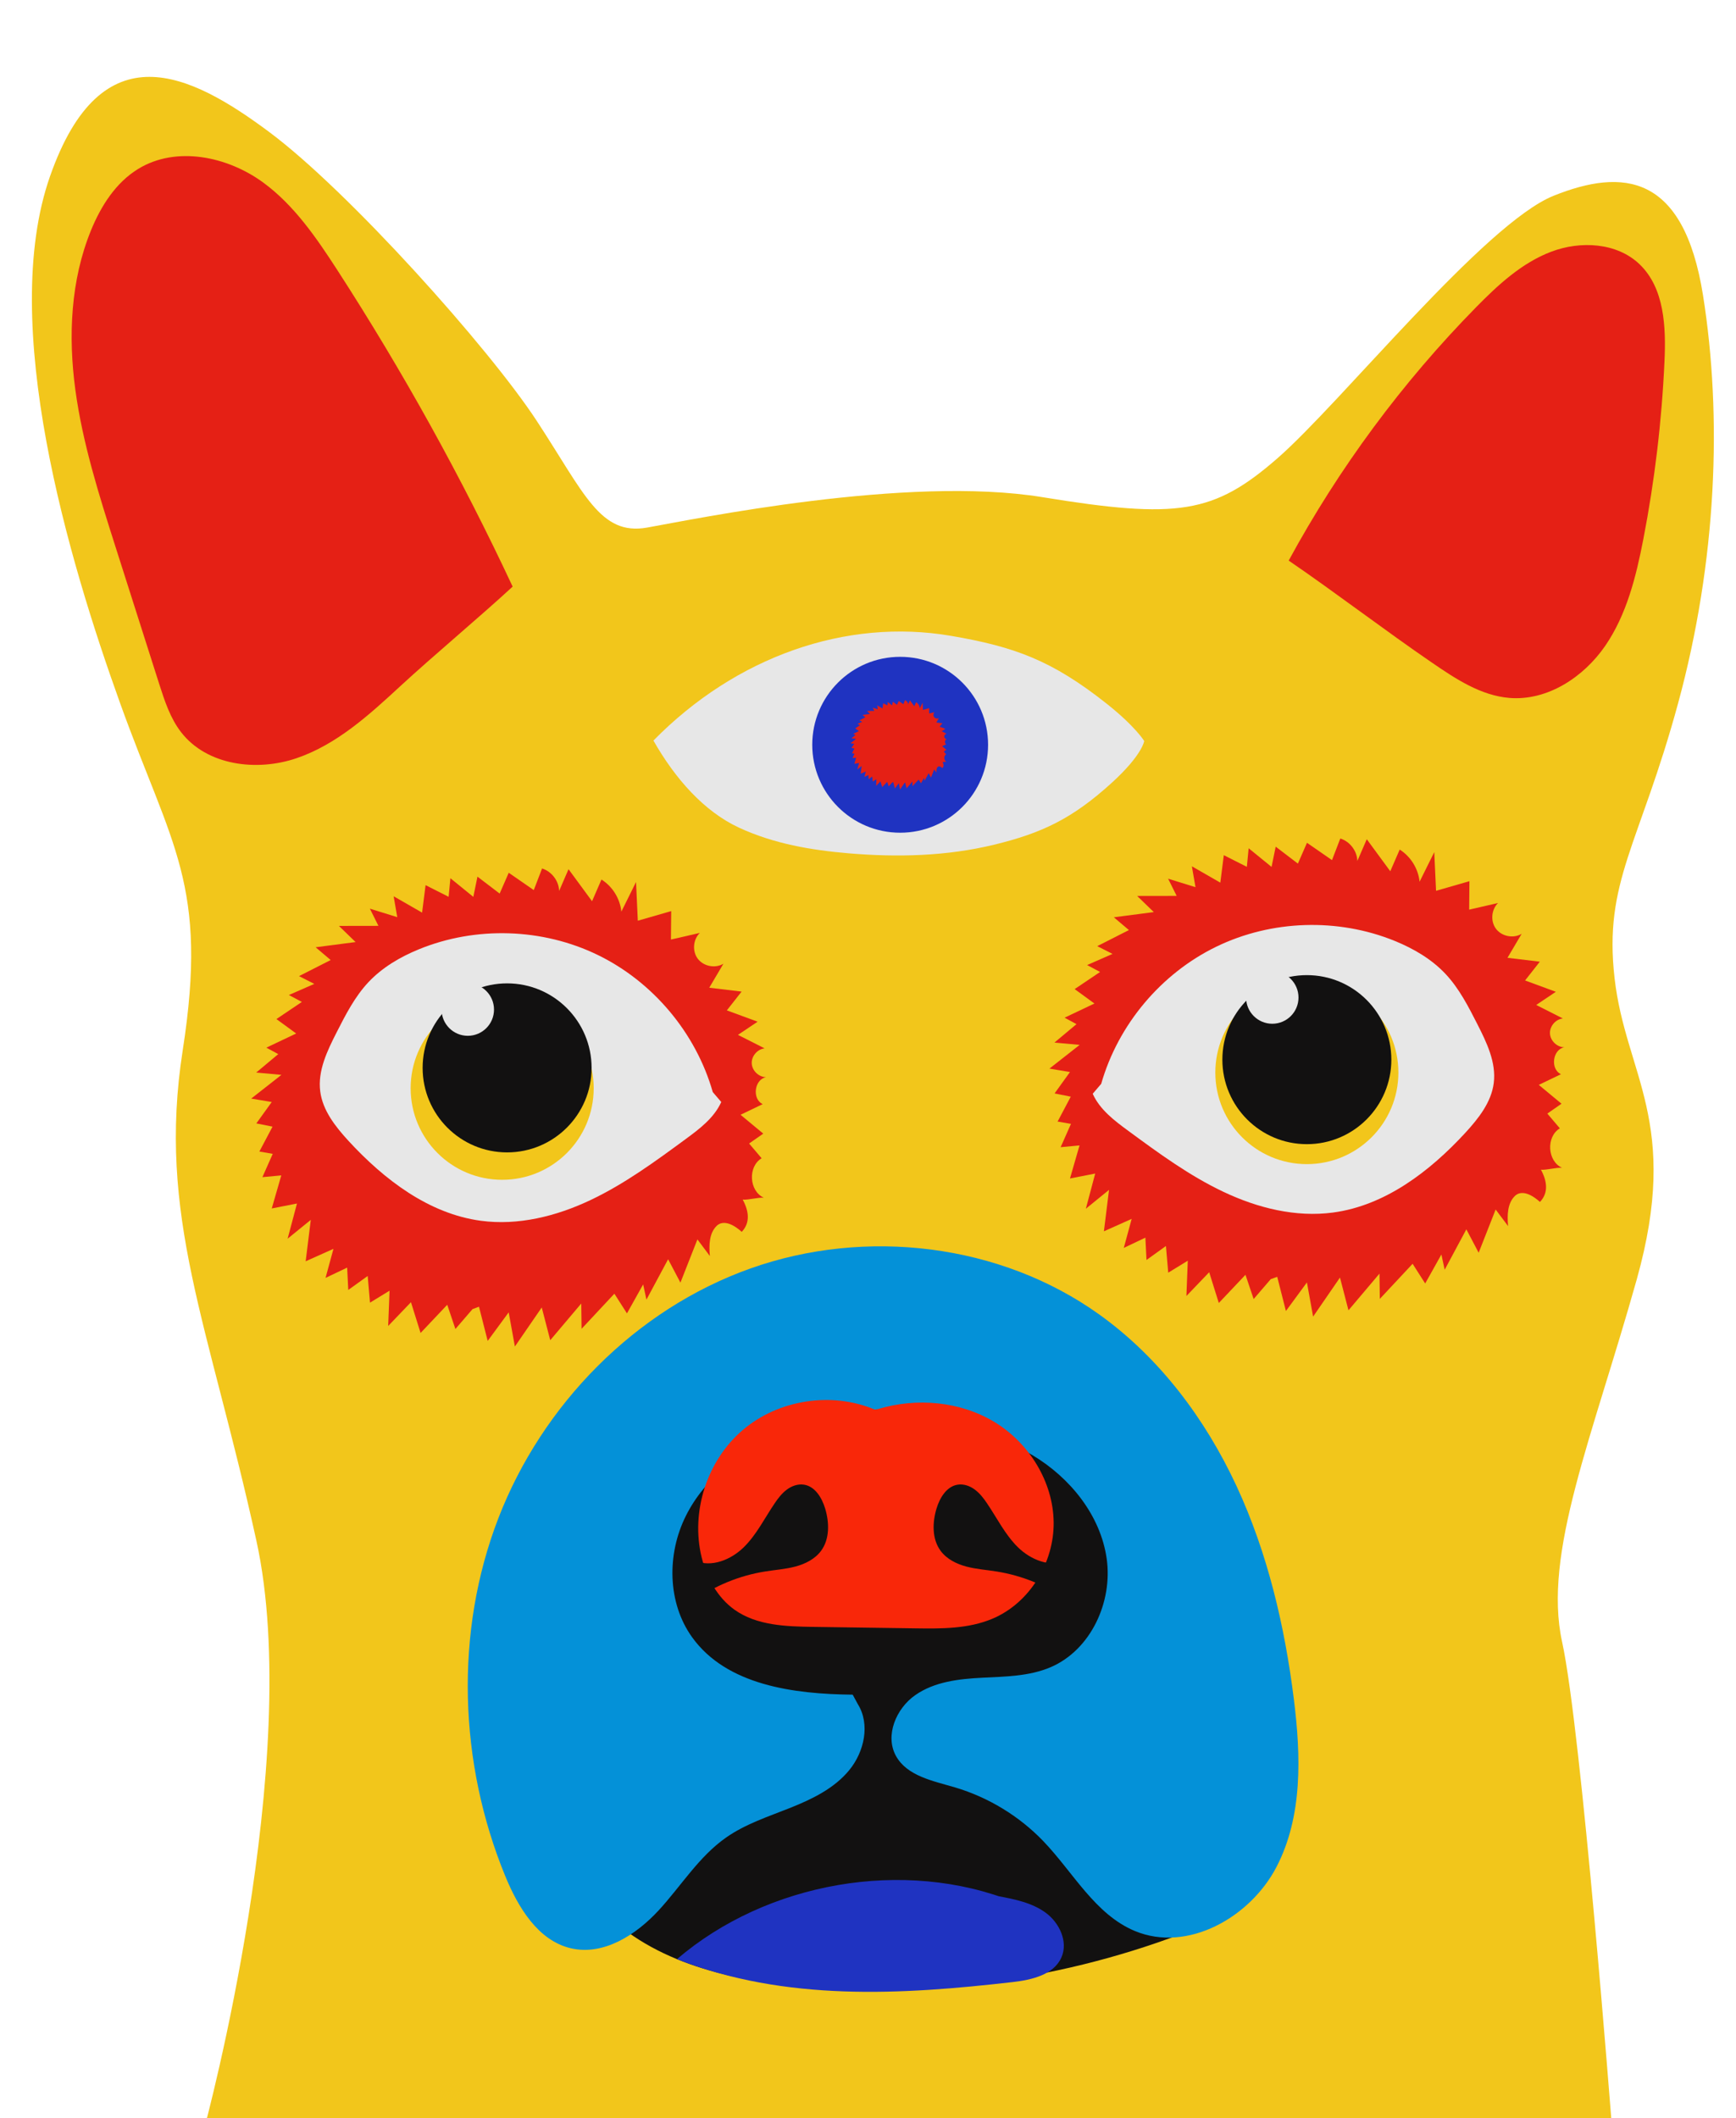 <?xml version="1.0" encoding="UTF-8"?> <svg xmlns="http://www.w3.org/2000/svg" xmlns:xlink="http://www.w3.org/1999/xlink" version="1.1" id="Слой_1" x="0px" y="0px" viewBox="0 0 2636.3 3215.3" style="enable-background:new 0 0 2636.3 3215.3;" xml:space="preserve"> <style type="text/css"> .st0{fill:#F2C61B;} .st1{fill:#121111;} .st2{fill:#0491D8;} .st3{fill:#E52015;} .st4{fill:#E7E7E7;} .st5{fill:#1F33C1;} .st6{fill:#F92709;} </style> <g> <g> <path id="SVGID_8_" class="st0" d="M311,3227.9c0,0,151.1-558.1,78.4-888.8s-151.1-493-111.9-744.9s-16.8-309-95.1-526.7 S-2.5,491.6,75.9,267.8S289,111.1,409.1,200.6s332.8,326.8,405.6,437.7s96.5,175.2,167.9,162.6c71.4-12.6,394.6-79.8,600.3-46.2 s260.3,25.2,356.8-58.8c96.5-84,314.8-356.8,419.8-398.8c104.9-42,197.3-33.6,226.7,151.1c29.4,184.7,21,403.2-37.8,619.3 c-58.8,216-113.3,270.6-96.5,417.5s100.7,218.3,33.6,457.5c-67.2,239.3-142.7,415.6-113.3,549.9c29.4,134.3,75.6,735.4,75.6,735.4 "></path> <g> <path class="st1" d="M1830.9,2921.3c-193,79.7-405.2,112.3-613.2,94.4c-114.3-9.9-235.4-39.3-311.5-125.1 c-71.3-80.3-89.4-198.3-66.7-303.2c22.7-105,81.5-198.8,148.8-282.5c55.8-69.3,120.1-134.7,200.9-171.9 c106.4-49,231.5-43.6,343.2-8.4c82.2,25.9,163.3,71,206.3,145.7c31.8,55.4,39.4,121,46.2,184.5c13.5,124,26.9,248,40.4,372"></path> </g> <g> <path class="st2" d="M1294.9,2572.6c-89.7-0.9-191.4-14.3-243.8-87.1c-37.8-52.5-38.5-126.6-9.5-184.4 c28.9-57.9,84-100,144.7-122.4s126.8-26.4,191.4-22c66.3,4.5,133.5,18.4,190.5,52.5c57,34.2,103,91,112.4,156.8 c9.4,65.8-24,138.7-85.1,164.9c-32.5,13.9-68.9,14.2-104.3,16s-72.3,6.1-101.3,26.4c-29,20.2-46.4,61.3-29.3,92.3 c16.9,30.6,56.3,37.9,89.8,47.8c50.7,15.1,97.4,43.5,134,81.6c45.4,47.3,78.5,111.2,139.1,136.4c79.9,33.2,175.3-20.7,215.1-97.5 c39.8-76.8,37-168.3,26.3-254.1c-13.9-111.4-39.8-222.1-87.1-323.9c-47.3-101.8-116.8-194.7-208-260.1 c-150.6-108.1-355.5-132.3-530.2-70.2c-174.7,62.1-316.2,206.5-382.9,379.4s-59.9,371.3,10.5,542.8 c19.6,47.7,49.9,98.4,100.2,109.9c49.2,11.2,98.3-20.3,132.6-57.4c34.2-37.1,61.2-81.8,102.6-110.8 c29.4-20.6,64.1-31.8,97.5-45.1s67-29.6,89.7-57.4s31.9-69.5,12.9-100"></path> </g> <g> <path class="st3" d="M778.5,890.5c-50.2,46.3-120.6,105-170.8,151.3c-47.1,43.5-96.2,88.2-156.8,109 c-60.7,20.9-136.6,11.5-175.9-39.3c-16.6-21.4-25.1-47.9-33.4-73.7c-22.1-69.3-44.2-138.7-66.3-208 c-24.9-78.2-49.9-156.9-60.9-238.2s-7.2-166.3,23.9-242.2c15.1-36.8,37.6-72.3,71.6-93c57.7-35.3,135.7-19.1,190.2,21 c46.8,34.4,80.3,83.5,111.9,132.2C611.6,563.5,700.8,724.3,778.5,890.5"></path> </g> <g> <path class="st3" d="M727.4,1983.7c4.4,17.3,8.8,34.6,13.2,51.9c10.6-14.5,21.2-28.9,31.9-43.4c3.1,17.3,6.3,34.6,9.4,51.9 c13.6-19.8,27.2-39.5,40.8-59.3c4.3,16.6,8.6,33.1,12.9,49.7c15.7-18.6,31.4-37.1,47.1-55.7c0.2,12.8,0.3,25.6,0.5,38.4 c16.6-17.8,33.2-35.6,49.8-53.3c6.4,10,12.8,20,19.1,29.9c8.2-14.7,16.4-29.3,24.6-44c1.7,7.7,3.3,15.4,5,23.1 c11-20.4,21.9-40.8,32.9-61.3c6.2,11.8,12.5,23.7,18.7,35.5c8.6-21.9,17.2-43.7,25.8-65.6c6.3,8.4,12.6,16.8,18.9,25.2 c-1.5-16.3-1.2-35,10.8-46.2c3.3-3.1,14.9-10.8,37.6,9.5c13.4-14,10.7-31.8,1.5-48.9c8.7,0.7,23.3-3.6,32-2.9 c-22.4-10.2-24.4-47.3-3.3-59.9c-6.3-7.5-12.7-15-19-22.4c7.2-5,14.3-10,21.5-15c-11.5-9.5-23-19-34.5-28.6 c11.2-5.4,22.4-10.8,33.7-16.2c-16.6-7.6-12.8-37.7,5.2-40.9c-11.1,0-21.3-9.7-21.9-20.8c-0.6-11.1,8.6-21.8,19.6-22.9 c-13.5-6.8-27-13.7-40.5-20.5c9.9-6.7,19.9-13.3,29.8-20c-15.6-5.7-31.1-11.5-46.7-17.2c7.5-9.5,14.9-19,22.4-28.5 c-16.4-2-32.7-3.9-49.1-5.9c7.2-12.1,14.3-24.3,21.5-36.4c-12.3,7.4-30,4.1-38.8-7.4c-8.8-11.4-7.4-29.4,3-39.4 c-14.6,3.4-29.3,6.7-43.9,10.1c0.1-14.4,0.2-28.8,0.4-43.2c-16.9,4.9-33.8,9.7-50.7,14.6c-0.9-19.6-1.8-39.1-2.7-58.7 c-7.4,15-14.8,30-22.3,44.9c-2-19.7-13.4-38.2-30.2-48.7c-4.8,11-9.5,21.9-14.3,32.9c-11.9-16.2-23.8-32.4-35.7-48.6 c-4.8,11-9.5,22-14.3,33c-0.4-15.2-11.3-29.6-25.9-34.1c-4.2,10.9-8.4,21.9-12.6,32.8c-12.7-8.8-25.3-17.6-38-26.3 c-4.6,10.5-9.2,21.1-13.8,31.6c-11.2-8.6-22.5-17.2-33.7-25.7c-2.1,10.2-4.2,20.5-6.3,30.7c-11.6-9.4-23.2-18.9-34.8-28.3 c-0.9,9.4-1.8,18.8-2.7,28.2c-11.7-5.9-23.3-11.8-35-17.7c-1.8,13.9-3.5,27.8-5.3,41.7c-14.4-8.3-28.8-16.5-43.2-24.8 c1.8,10.6,3.7,21.1,5.5,31.7c-13.9-4.3-27.8-8.6-41.6-12.9c4.3,8.7,8.7,17.4,13,26.1c-20,0-40,0-60,0.1 c8.4,8.2,16.9,16.3,25.3,24.5c-20.2,2.6-40.5,5.3-60.7,7.9c7.6,6.5,15.3,12.9,22.9,19.4c-16,8.1-32.1,16.3-48.1,24.4 c7.7,3.9,15.5,7.9,23.2,11.8c-12.9,5.6-25.7,11.3-38.6,16.9c6.6,3.5,13.1,7,19.7,10.5c-12.9,8.7-25.7,17.4-38.6,26 c10,7.3,20,14.6,30,21.9c-15.1,7.2-30.2,14.4-45.3,21.5c6,3.3,12,6.6,18.1,9.8c-11.2,9.3-22.3,18.7-33.5,28 c12.8,1.2,25.5,2.3,38.3,3.5c-15.3,12-30.6,24-45.9,36c10.4,1.7,20.8,3.5,31.2,5.2c-7.8,10.8-15.6,21.6-23.4,32.5 c8.2,1.6,16.4,3.3,24.6,4.9c-6.7,12.6-13.3,25.2-20,37.8c6.8,1.2,13.5,2.3,20.3,3.5c-5.2,11.8-10.5,23.6-15.7,35.4 c9.6-0.9,19.1-1.8,28.7-2.7c-4.8,16.7-9.7,33.5-14.5,50.2c12.8-2.5,25.5-5,38.3-7.5c-4.7,17.8-9.4,35.6-14.2,53.4 c11.7-9.5,23.4-19.1,35.2-28.6c-2.6,21-5.2,41.9-7.8,62.9c14.1-6.3,28.1-12.6,42.2-18.9c-4,14.7-8,29.4-12,44.1 c10.9-5.2,21.9-10.4,32.8-15.6c0.6,11.3,1.1,22.6,1.7,33.9c9.8-7.1,19.7-14.1,29.5-21.2c1.2,13.5,2.3,27,3.5,40.5 c9.9-6.1,19.8-12.1,29.7-18.2c-0.7,17.9-1.4,35.7-2.1,53.6c11.5-12,23.1-24.1,34.6-36.1c4.9,15.6,9.7,31.1,14.6,46.7 c13.5-14.3,27-28.5,40.5-42.8c4.1,12.3,8.3,24.6,12.4,36.8c8.7-10.1,17.4-20.1,26-30.2"></path> </g> <g> <path class="st3" d="M1939.6,1938.3c4.4,17.3,8.8,34.6,13.2,51.9c10.6-14.5,21.2-28.9,31.9-43.4c3.1,17.3,6.3,34.6,9.4,51.9 c13.6-19.8,27.2-39.5,40.8-59.3c4.3,16.6,8.6,33.1,12.9,49.7c15.7-18.6,31.4-37.1,47.1-55.7c0.2,12.8,0.3,25.6,0.5,38.4 c16.6-17.8,33.2-35.6,49.8-53.3c6.4,10,12.8,20,19.1,29.9c8.2-14.7,16.4-29.3,24.6-44c1.7,7.7,3.3,15.4,5,23.1 c11-20.4,21.9-40.8,32.9-61.3c6.2,11.8,12.5,23.7,18.7,35.5c8.6-21.9,17.2-43.7,25.8-65.6c6.3,8.4,12.6,16.8,18.9,25.2 c-1.5-16.3-1.2-35,10.8-46.2c3.3-3.1,14.9-10.8,37.6,9.5c13.4-14,10.7-31.8,1.5-48.9c8.7,0.7,23.3-3.6,32-2.9 c-22.4-10.2-24.4-47.3-3.3-59.9c-6.3-7.5-12.7-15-19-22.4c7.2-5,14.3-10,21.5-15c-11.5-9.5-23-19-34.5-28.6 c11.2-5.4,22.4-10.8,33.7-16.2c-16.6-7.6-12.8-37.7,5.2-40.9c-11.1,0-21.3-9.7-21.9-20.8c-0.6-11.1,8.6-21.8,19.6-22.9 c-13.5-6.8-27-13.7-40.5-20.5c9.9-6.7,19.9-13.3,29.8-20c-15.6-5.7-31.1-11.5-46.7-17.2c7.5-9.5,14.9-19,22.4-28.5 c-16.4-2-32.7-3.9-49.1-5.9c7.2-12.1,14.3-24.3,21.5-36.4c-12.3,7.4-30,4.1-38.8-7.4c-8.8-11.4-7.4-29.4,3-39.4 c-14.6,3.4-29.3,6.7-43.9,10.1c0.1-14.4,0.2-28.8,0.4-43.2c-16.9,4.9-33.8,9.7-50.7,14.6c-0.9-19.6-1.8-39.1-2.7-58.7 c-7.4,15-14.8,30-22.3,44.9c-2-19.7-13.4-38.2-30.2-48.8c-4.8,11-9.5,21.9-14.3,32.9c-11.9-16.2-23.8-32.4-35.7-48.6 c-4.8,11-9.5,22-14.3,33c-0.4-15.2-11.3-29.6-25.9-34.1c-4.2,10.9-8.4,21.9-12.6,32.8c-12.7-8.8-25.3-17.6-38-26.3 c-4.6,10.5-9.2,21.1-13.8,31.6c-11.2-8.6-22.5-17.2-33.7-25.7c-2.1,10.2-4.2,20.5-6.3,30.7c-11.6-9.4-23.2-18.9-34.8-28.3 c-0.9,9.4-1.8,18.8-2.7,28.2c-11.7-5.9-23.3-11.8-35-17.7c-1.8,13.9-3.5,27.8-5.3,41.7c-14.4-8.3-28.8-16.5-43.2-24.8 c1.8,10.6,3.7,21.1,5.5,31.7c-13.9-4.3-27.8-8.6-41.6-12.9c4.3,8.7,8.7,17.4,13,26.1c-20,0-40,0-60,0.1 c8.4,8.2,16.9,16.3,25.3,24.5c-20.2,2.6-40.5,5.3-60.7,7.9c7.6,6.5,15.3,12.9,22.9,19.4c-16,8.1-32.1,16.3-48.1,24.4 c7.7,3.9,15.5,7.9,23.2,11.8c-12.9,5.6-25.7,11.3-38.6,16.9c6.6,3.5,13.1,7,19.7,10.5c-12.9,8.7-25.7,17.4-38.6,26 c10,7.3,20,14.6,30,21.9c-15.1,7.2-30.2,14.4-45.3,21.5c6,3.3,12,6.6,18.1,9.8c-11.2,9.3-22.3,18.7-33.5,28 c12.8,1.2,25.5,2.3,38.3,3.5c-15.3,12-30.6,24-45.9,36c10.4,1.7,20.8,3.5,31.2,5.2c-7.8,10.8-15.6,21.6-23.4,32.5 c8.2,1.6,16.4,3.3,24.6,4.9c-6.7,12.6-13.3,25.2-20,37.8c6.8,1.2,13.5,2.3,20.3,3.5c-5.2,11.8-10.5,23.6-15.7,35.4 c9.6-0.9,19.1-1.8,28.7-2.7c-4.8,16.7-9.7,33.5-14.5,50.2c12.8-2.5,25.5-5,38.3-7.5c-4.7,17.8-9.4,35.6-14.2,53.4 c11.7-9.5,23.4-19.1,35.2-28.6c-2.6,21-5.2,41.9-7.8,62.9c14.1-6.3,28.1-12.6,42.2-18.9c-4,14.7-8,29.4-12,44.1 c10.9-5.2,21.9-10.4,32.8-15.6c0.6,11.3,1.1,22.6,1.7,33.9c9.8-7.1,19.7-14.1,29.5-21.2c1.2,13.5,2.3,27,3.5,40.5 c9.9-6.1,19.8-12.1,29.7-18.2c-0.7,17.9-1.4,35.7-2.1,53.6c11.5-12,23.1-24.1,34.6-36.1c4.9,15.6,9.7,31.1,14.6,46.7 c13.5-14.3,27-28.5,40.5-42.8c4.1,12.3,8.3,24.6,12.4,36.8c8.7-10.1,17.4-20.1,26-30.2"></path> </g> <g> <path class="st4" d="M1672.3,1645.3c25.6-89.7,90.7-167.3,174.6-208.1c83.9-40.8,185.1-44,271.5-8.7 c28.4,11.6,55.6,27.5,76.7,49.9c20.7,22,34.7,49.4,48.4,76.3c14.3,28.1,28.9,58.3,24.9,89.5c-3.7,29.2-23.2,53.7-43.1,75.4 c-54.1,58.7-121.8,110.5-200.9,121.1c-56.7,7.6-114.7-6.9-166.4-31.4c-51.8-24.5-98.3-58.6-144.4-92.5 c-21.3-15.6-43.4-32.3-54.2-56.4"></path> </g> <circle class="st0" cx="1984.6" cy="1628.2" r="139"></circle> <g> <path class="st4" d="M1082.4,1657.8c-25.6-89.7-90.7-167.3-174.6-208.1s-185.1-44-271.5-8.7c-28.4,11.6-55.6,27.5-76.7,49.9 c-20.7,22-34.7,49.4-48.4,76.3c-14.3,28.1-28.9,58.3-24.9,89.5c3.7,29.2,23.2,53.7,43.1,75.4c54.1,58.7,121.8,110.5,200.9,121.1 c56.7,7.6,114.7-6.9,166.4-31.4s98.3-58.6,144.4-92.5c21.3-15.6,43.4-32.3,54.2-56.4"></path> </g> <g> <g> <path class="st4" d="M992.3,1124.2c125-127.3,292.4-186.2,451.6-159c96.7,16.5,153.6,37.3,236.4,102.8 c44.1,34.9,57.3,56.9,57.3,56.9s-2.7,21-49.1,63.3c-59.9,54.5-106.2,76.5-178.8,94.1c-72.6,17.6-147.1,19.3-220.8,13.1 c-56.5-4.8-113.3-14.3-166.5-38.9S1025.3,1182.2,992.3,1124.2"></path> </g> <circle class="st5" cx="1367" cy="1130.6" r="133.5"></circle> <circle class="st6" cx="1367" cy="1130.6" r="57.6"></circle> <g> <path class="st3" d="M1356.5,1187.2c0.8,3.2,1.6,6.5,2.5,9.7c2-2.7,4-5.4,6-8.1c0.6,3.2,1.2,6.5,1.8,9.7 c2.5-3.7,5.1-7.4,7.6-11.1c0.8,3.1,1.6,6.2,2.4,9.3c2.9-3.5,5.9-6.9,8.8-10.4c0,2.4,0.1,4.8,0.1,7.2c3.1-3.3,6.2-6.7,9.3-10 c1.2,1.9,2.4,3.7,3.6,5.6c1.5-2.7,3.1-5.5,4.6-8.2c0.3,1.4,0.6,2.9,0.9,4.3c2.1-3.8,4.1-7.6,6.2-11.5c1.2,2.2,2.3,4.4,3.5,6.7 c1.6-4.1,3.2-8.2,4.8-12.3c1.2,1.6,2.4,3.1,3.5,4.7c-0.3-3-0.2-6.5,2-8.6c0.6-0.6,2.8-2,7,1.8c2.5-2.6,2-6,0.3-9.2 c1.6,0.1,4.4-0.7,6-0.5c-4.2-1.9-4.6-8.9-0.6-11.2c-1.2-1.4-2.4-2.8-3.6-4.2c1.3-0.9,2.7-1.9,4-2.8c-2.2-1.8-4.3-3.6-6.5-5.3 c2.1-1,4.2-2,6.3-3c-3.1-1.4-2.4-7.1,1-7.7c-2.1,0-4-1.8-4.1-3.9c-0.1-2.1,1.6-4.1,3.7-4.3c-2.5-1.3-5.1-2.6-7.6-3.8 c1.9-1.2,3.7-2.5,5.6-3.7c-2.9-1.1-5.8-2.1-8.7-3.2c1.4-1.8,2.8-3.6,4.2-5.3c-3.1-0.4-6.1-0.7-9.2-1.1c1.3-2.3,2.7-4.5,4-6.8 c-2.3,1.4-5.6,0.8-7.3-1.4c-1.6-2.1-1.4-5.5,0.6-7.4c-2.7,0.6-5.5,1.3-8.2,1.9c0-2.7,0-5.4,0.1-8.1c-3.2,0.9-6.3,1.8-9.5,2.7 c-0.2-3.7-0.3-7.3-0.5-11c-1.4,2.8-2.8,5.6-4.2,8.4c-0.4-3.7-2.5-7.2-5.7-9.1c-0.9,2.1-1.8,4.1-2.7,6.2c-2.2-3-4.5-6.1-6.7-9.1 c-0.9,2.1-1.8,4.1-2.7,6.2c-0.1-2.9-2.1-5.5-4.8-6.4c-0.8,2-1.6,4.1-2.4,6.1c-2.4-1.6-4.7-3.3-7.1-4.9c-0.9,2-1.7,3.9-2.6,5.9 c-2.1-1.6-4.2-3.2-6.3-4.8c-0.4,1.9-0.8,3.8-1.2,5.7c-2.2-1.8-4.3-3.5-6.5-5.3c-0.2,1.8-0.3,3.5-0.5,5.3 c-2.2-1.1-4.4-2.2-6.5-3.3c-0.3,2.6-0.7,5.2-1,7.8c-2.7-1.5-5.4-3.1-8.1-4.6c0.3,2,0.7,4,1,5.9c-2.6-0.8-5.2-1.6-7.8-2.4 c0.8,1.6,1.6,3.3,2.4,4.9c-3.7,0-7.5,0-11.2,0c1.6,1.5,3.2,3.1,4.7,4.6c-3.8,0.5-7.6,1-11.4,1.5c1.4,1.2,2.9,2.4,4.3,3.6 c-3,1.5-6,3-9,4.6c1.4,0.7,2.9,1.5,4.3,2.2c-2.4,1.1-4.8,2.1-7.2,3.2c1.2,0.7,2.5,1.3,3.7,2c-2.4,1.6-4.8,3.2-7.2,4.9 c1.9,1.4,3.7,2.7,5.6,4.1c-2.8,1.3-5.6,2.7-8.5,4c1.1,0.6,2.3,1.2,3.4,1.8c-2.1,1.7-4.2,3.5-6.3,5.2c2.4,0.2,4.8,0.4,7.2,0.7 c-2.9,2.2-5.7,4.5-8.6,6.7c1.9,0.3,3.9,0.7,5.8,1c-1.5,2-2.9,4.1-4.4,6.1c1.5,0.3,3.1,0.6,4.6,0.9c-1.2,2.4-2.5,4.7-3.7,7.1 c1.3,0.2,2.5,0.4,3.8,0.7c-1,2.2-2,4.4-2.9,6.6c1.8-0.2,3.6-0.3,5.4-0.5c-0.9,3.1-1.8,6.3-2.7,9.4c2.4-0.5,4.8-0.9,7.2-1.4 c-0.9,3.3-1.8,6.7-2.7,10c2.2-1.8,4.4-3.6,6.6-5.4c-0.5,3.9-1,7.8-1.5,11.8c2.6-1.2,5.3-2.4,7.9-3.5c-0.7,2.8-1.5,5.5-2.2,8.3 c2-1,4.1-1.9,6.1-2.9c0.1,2.1,0.2,4.2,0.3,6.3c1.8-1.3,3.7-2.6,5.5-4c0.2,2.5,0.4,5.1,0.7,7.6c1.9-1.1,3.7-2.3,5.6-3.4 c-0.1,3.3-0.3,6.7-0.4,10c2.2-2.3,4.3-4.5,6.5-6.8c0.9,2.9,1.8,5.8,2.7,8.7c2.5-2.7,5.1-5.3,7.6-8c0.8,2.3,1.6,4.6,2.3,6.9 c1.6-1.9,3.2-3.8,4.9-5.6"></path> </g> </g> <g> <path class="st3" d="M1957,851c76.4-140.6,172.5-270.5,284.6-384.6c33.4-34,69.5-67.4,114.1-84.3c44.6-16.9,99.8-13.9,134.2,19.1 c37.8,36.2,40.2,95.1,37.8,147.4c-4.1,90.7-14.9,181.1-32.2,270.3c-11,56.7-25.3,114.3-58,161.8c-32.8,47.5-87.8,83.5-145.3,78.8 c-43.4-3.6-81.6-28.9-117.5-53.5C2105.7,958.9,2025.8,897.9,1957,851"></path> </g> <g> <path class="st6" d="M1328.4,2139.8c-65.6-27.6-146.4-15.1-200.5,31.1c-54.2,46.2-79.3,123.9-62.4,193.1 c7.6,31.1,23.9,61.1,50,79.7c33.8,24,78.1,25.4,119.5,26c51.5,0.7,102.9,1.5,154.4,2.2c39.8,0.6,81,0.9,117.7-14.6 c56.6-23.8,93.7-85.1,93-146.4c-0.7-61.3-37-120-89.4-151.9c-52.4-31.9-118.8-37.7-177.5-19.9"></path> </g> <g> <path class="st1" d="M1055.4,2369.2c25,10.8,54.8-1.4,74.2-20.5c19.4-19.1,31.6-44.2,46.9-66.7c5.2-7.7,10.9-15.1,18.4-20.7 s16.8-8.9,26-7.5c16.9,2.6,27.3,20,32.2,36.3c6.4,21.3,7,46.2-6.2,64.1c-9.2,12.5-24,19.9-39,23.9c-15,4-30.6,5-46,7.5 c-39.1,6.2-76.7,21.6-108.8,44.7"></path> </g> <g> <path class="st1" d="M1619.9,2369.2c-25,10.8-54.8-1.4-74.2-20.5c-19.4-19.1-31.6-44.2-46.9-66.7c-5.2-7.7-10.9-15.1-18.4-20.7 s-16.8-8.9-26-7.5c-16.9,2.6-27.3,20-32.2,36.3c-6.4,21.3-7,46.2,6.2,64.1c9.2,12.5,24,19.9,39,23.9c15,4,30.6,5,46,7.5 c39.1,6.2,76.7,21.6,108.8,44.7"></path> </g> <circle class="st1" cx="1984.6" cy="1608.6" r="128.3"></circle> <circle class="st0" cx="762.6" cy="1652" r="139"></circle> <circle class="st1" cx="770.1" cy="1621.1" r="128.3"></circle> <g> <path class="st5" d="M1540,2887.2c-166.9-67.1-375.3-30.1-512,86.9c164.7,64.8,341.3,54.1,509.8,34.8c28.9-3.3,62.6-11,74.2-37.7 c10.3-23.6-3.1-52.2-23.9-67.5c-20.8-15.3-47-20.5-72.4-25.3"></path> </g> </g> <circle class="st4" cx="1932.1" cy="1514.3" r="39.8"></circle> <circle class="st4" cx="710.4" cy="1532.6" r="39.8"></circle> </g> </svg> 